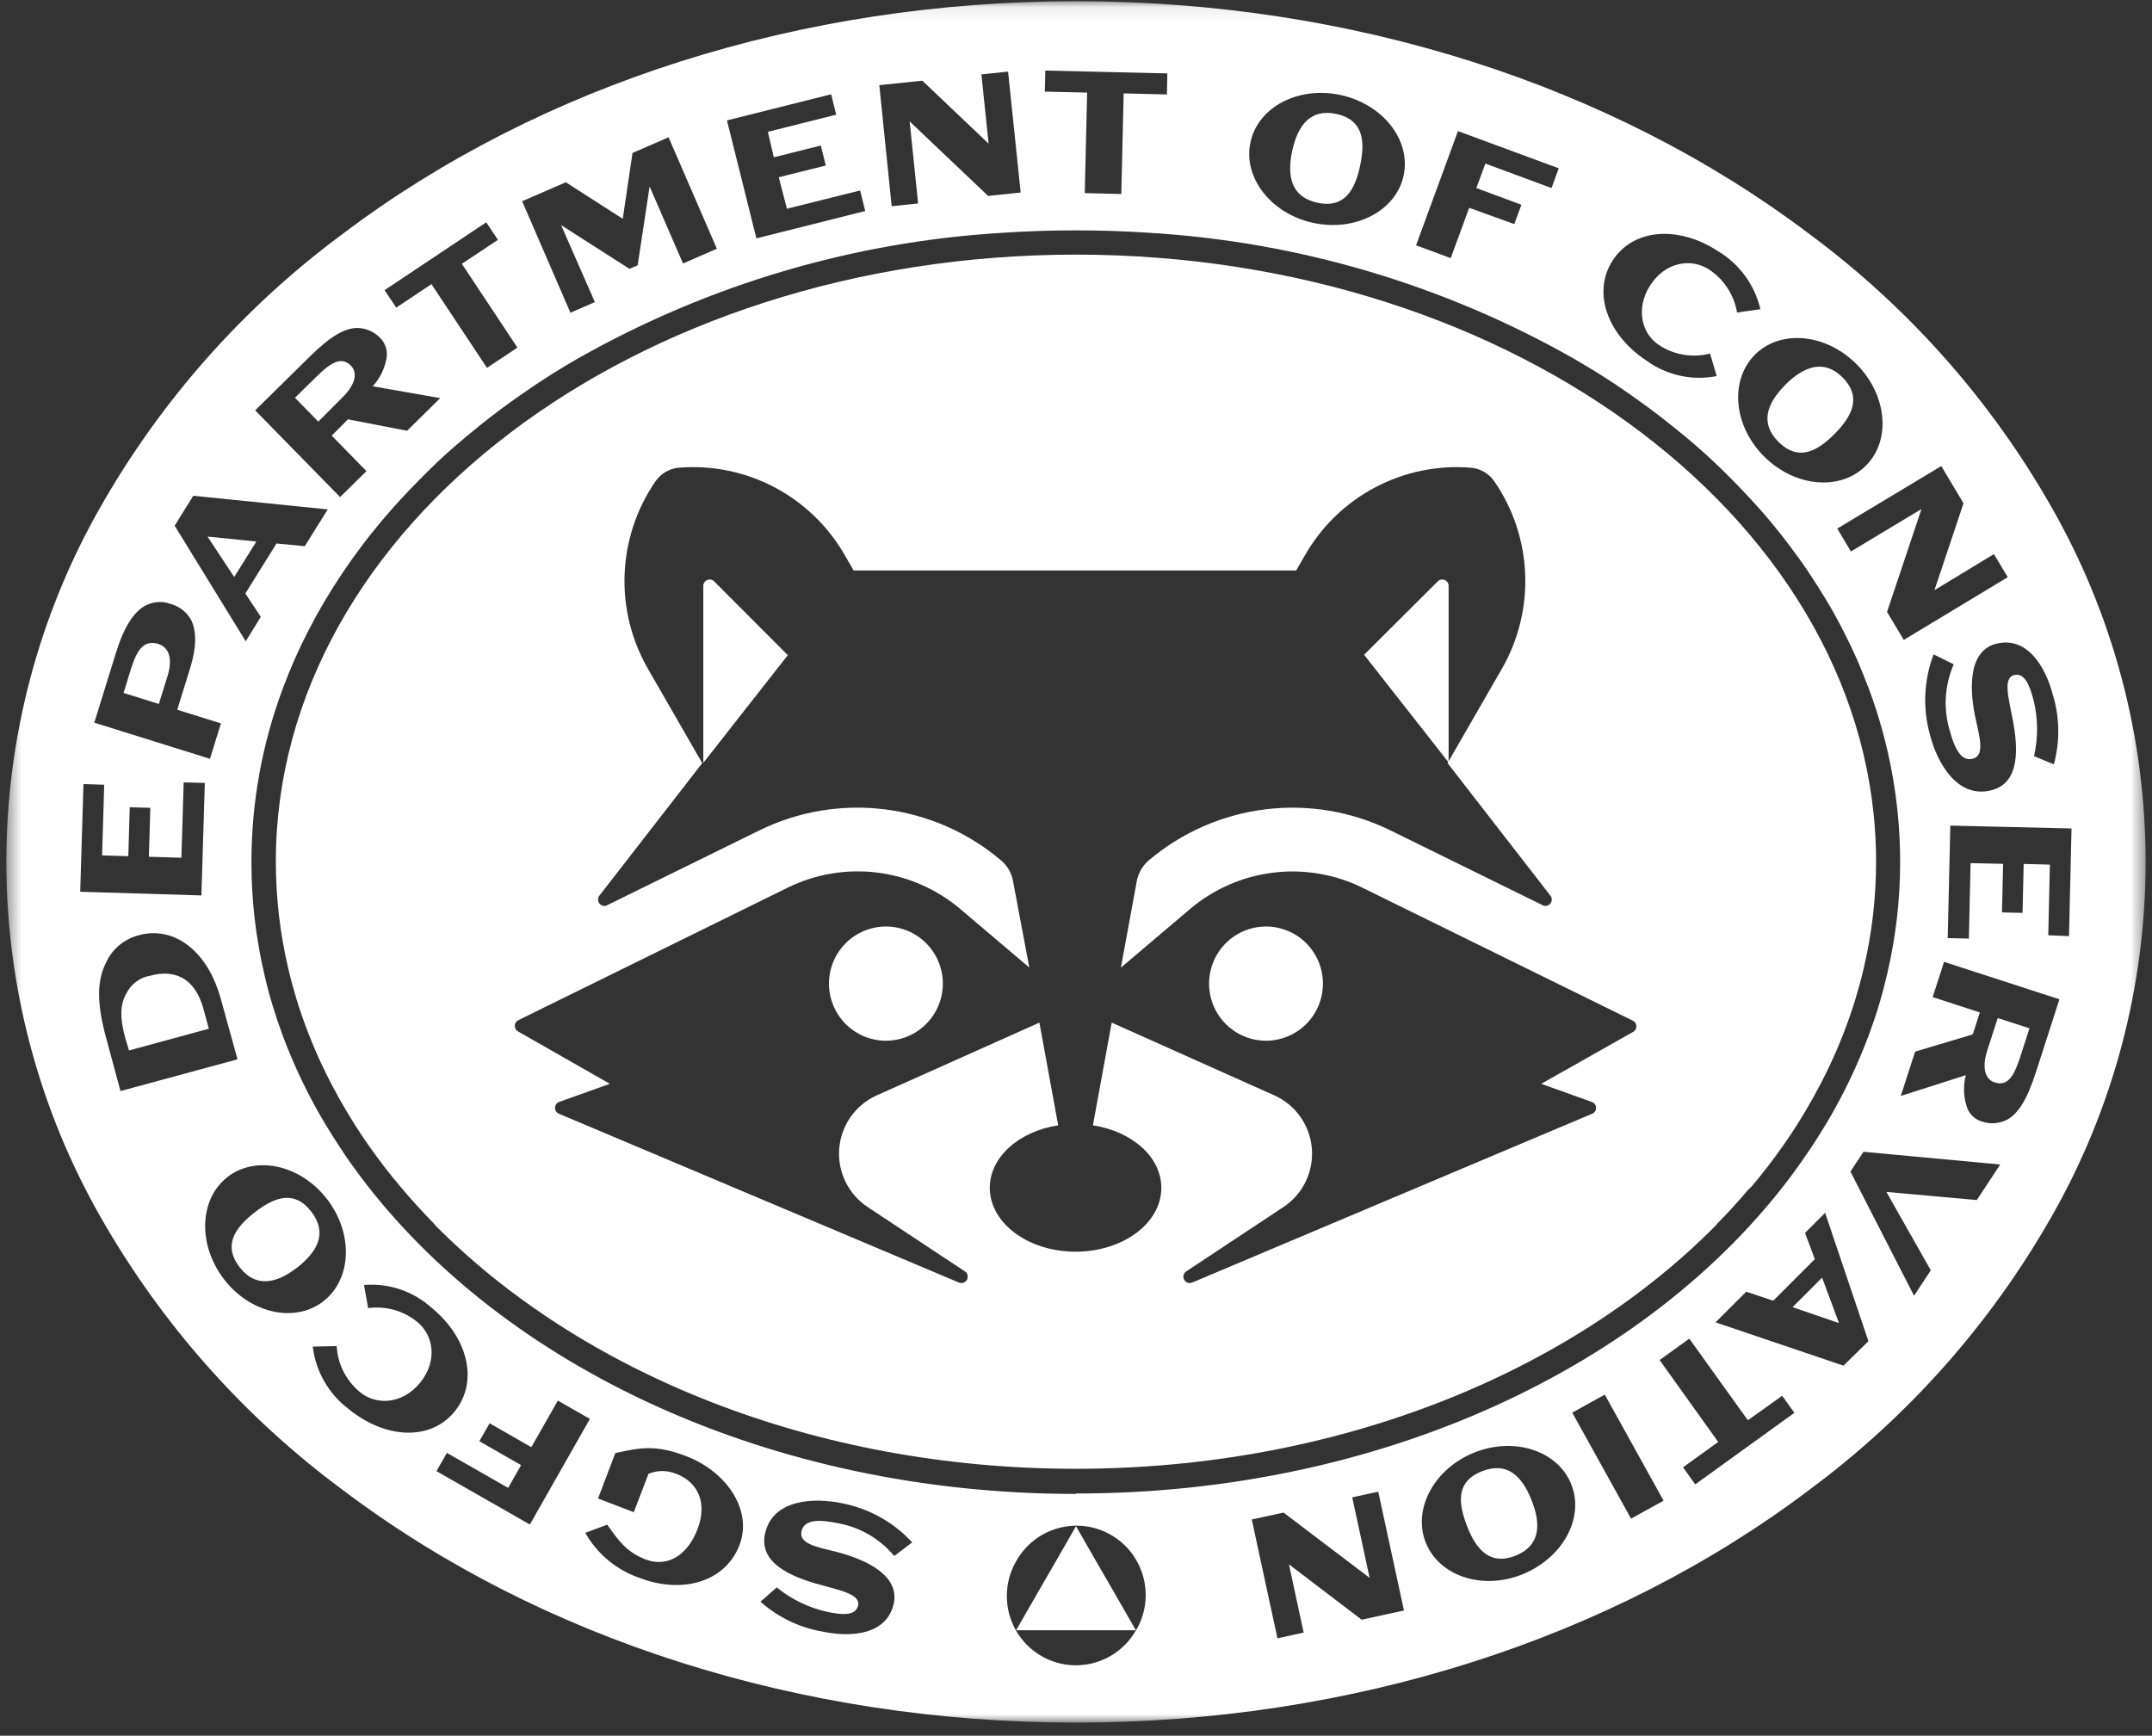 <svg width="150" height="121" viewBox="0 0 150 121" fill="none" xmlns="http://www.w3.org/2000/svg">
<rect x="0" y="0" width="150" height="121" fill="#333333" stroke="none"/>
<g clip-path="url(#clip0_2549_321)">
<mask id="mask0_2549_321" style="mask-type:luminance" maskUnits="userSpaceOnUse" x="0" y="0" width="150" height="121">
<path d="M149.555 0.085H0.443V120.085H149.555V0.085Z" fill="white"/>
</mask>
<g mask="url(#mask0_2549_321)">
<path d="M49.776 40.526C49.714 40.465 49.635 40.423 49.55 40.406C49.464 40.389 49.375 40.398 49.295 40.431C49.214 40.465 49.145 40.521 49.097 40.594C49.048 40.666 49.022 40.752 49.022 40.839V53.181L54.912 45.673L49.776 40.526Z" fill="white"/>
<path d="M100.218 40.526L95.081 45.645L100.972 53.152V40.811C100.967 40.726 100.937 40.644 100.886 40.576C100.835 40.507 100.766 40.455 100.687 40.425C100.607 40.395 100.521 40.389 100.438 40.407C100.354 40.425 100.278 40.466 100.218 40.526Z" fill="white"/>
<path d="M61.75 64.589C60.965 64.589 60.198 64.823 59.545 65.26C58.892 65.698 58.384 66.32 58.083 67.047C57.783 67.774 57.704 68.575 57.858 69.347C58.011 70.119 58.389 70.829 58.944 71.385C59.499 71.942 60.206 72.321 60.976 72.475C61.746 72.629 62.544 72.55 63.269 72.248C63.994 71.947 64.614 71.437 65.05 70.782C65.486 70.127 65.719 69.358 65.719 68.57C65.719 67.515 65.301 66.502 64.556 65.755C63.812 65.009 62.803 64.589 61.75 64.589Z" fill="white"/>
<path d="M122.092 82.714C122.483 82.248 122.857 81.782 123.226 81.31C123.952 80.36 124.638 79.393 125.267 78.398C125.46 78.091 125.652 77.784 125.834 77.471C126.208 76.845 126.56 76.214 126.894 75.571C127.725 73.983 128.432 72.332 129.009 70.635C129.241 69.958 129.445 69.276 129.633 68.587C129.729 68.24 129.814 67.899 129.893 67.552C130.476 65.1 130.769 62.589 130.767 60.068C130.767 36.75 105.752 17.75 75 17.75C44.248 17.75 19.227 36.733 19.227 60.068C19.228 62.588 19.521 65.1 20.101 67.552C20.18 67.899 20.271 68.24 20.361 68.587C20.549 69.276 20.753 69.958 20.985 70.635C21.562 72.332 22.269 73.983 23.1 75.571C23.434 76.214 23.786 76.845 24.16 77.471C24.347 77.784 24.54 78.091 24.727 78.398C25.356 79.393 26.042 80.36 26.768 81.31C27.131 81.782 27.505 82.248 27.902 82.714L28.117 82.97C28.809 83.782 29.535 84.574 30.295 85.348V85.376C40.5 95.698 56.71 102.392 74.972 102.392C93.234 102.392 109.466 95.698 119.648 85.376V85.348C120.404 84.589 121.13 83.797 121.825 82.97L122.092 82.714ZM113.877 71.909L107.43 75.554L110.962 76.823C111.047 76.853 111.12 76.909 111.172 76.983C111.224 77.056 111.252 77.144 111.252 77.235C111.252 77.325 111.224 77.413 111.172 77.487C111.12 77.561 111.047 77.617 110.962 77.647L83.113 89.403C83.011 89.45 82.895 89.457 82.788 89.421C82.681 89.385 82.592 89.31 82.538 89.211C82.485 89.112 82.471 88.996 82.5 88.886C82.529 88.777 82.598 88.683 82.694 88.623L89.463 84.142C90.127 83.702 90.66 83.091 91.008 82.374C91.356 81.657 91.505 80.859 91.44 80.063C91.375 79.268 91.099 78.505 90.639 77.854C90.18 77.203 89.554 76.688 88.828 76.362L77.489 71.289L76.179 78.449C78.901 78.864 80.948 80.656 80.948 82.805C80.948 85.268 78.272 87.258 74.972 87.258C71.672 87.258 68.99 85.268 68.99 82.805C68.99 80.656 71.037 78.864 73.758 78.449L72.449 71.289L61.109 76.362C60.383 76.688 59.758 77.203 59.298 77.854C58.839 78.505 58.562 79.268 58.497 80.063C58.432 80.859 58.582 81.657 58.929 82.374C59.277 83.091 59.811 83.702 60.474 84.142L67.244 88.623C67.34 88.683 67.409 88.777 67.438 88.886C67.467 88.996 67.453 89.112 67.4 89.211C67.346 89.31 67.257 89.385 67.15 89.421C67.043 89.457 66.927 89.45 66.824 89.403L38.975 77.647C38.891 77.615 38.818 77.559 38.767 77.484C38.716 77.41 38.688 77.322 38.688 77.232C38.688 77.142 38.716 77.054 38.767 76.98C38.818 76.905 38.891 76.849 38.975 76.817L42.507 75.554L36.117 71.909C36.046 71.871 35.987 71.815 35.945 71.746C35.903 71.676 35.881 71.597 35.881 71.516C35.881 71.436 35.903 71.356 35.945 71.287C35.987 71.218 36.046 71.162 36.117 71.124L54.901 61.882C56.835 60.931 59.003 60.565 61.141 60.829C63.278 61.094 65.293 61.978 66.938 63.372L71.746 67.45L70.612 61.427C70.511 60.86 70.214 60.346 69.773 59.977C67.468 58.025 64.647 56.789 61.654 56.419C58.66 56.049 55.624 56.562 52.917 57.895L42.365 63.082C42.275 63.141 42.167 63.164 42.061 63.148C41.955 63.132 41.858 63.078 41.788 62.996C41.719 62.914 41.682 62.809 41.684 62.702C41.685 62.594 41.726 62.491 41.798 62.411L48.948 53.198L45.166 46.629C44.009 44.623 43.444 42.328 43.538 40.012C43.631 37.696 44.379 35.455 45.694 33.548C45.879 33.281 46.12 33.057 46.402 32.894C46.683 32.731 46.997 32.632 47.321 32.605C49.621 32.417 51.928 32.888 53.972 33.963C56.017 35.038 57.715 36.673 58.87 38.678L59.499 39.77H90.348L90.977 38.678C92.132 36.673 93.83 35.038 95.874 33.963C97.919 32.888 100.225 32.417 102.526 32.605C102.85 32.632 103.164 32.731 103.445 32.894C103.726 33.057 103.968 33.281 104.153 33.548C105.468 35.455 106.215 37.696 106.309 40.012C106.402 42.328 105.837 44.623 104.68 46.629L100.899 53.198L108.048 62.411C108.12 62.491 108.161 62.594 108.163 62.702C108.165 62.809 108.128 62.914 108.058 62.996C107.989 63.078 107.892 63.132 107.786 63.148C107.68 63.164 107.571 63.141 107.481 63.082L96.93 57.895C94.224 56.564 91.189 56.052 88.198 56.42C85.206 56.789 82.385 58.023 80.08 59.971C79.638 60.346 79.339 60.862 79.235 61.433L78.13 67.456L82.938 63.378C84.583 61.983 86.597 61.1 88.735 60.835C90.872 60.571 93.041 60.936 94.974 61.888L113.763 71.13C113.84 71.156 113.907 71.203 113.959 71.266C114.011 71.329 114.044 71.404 114.056 71.485C114.068 71.565 114.057 71.647 114.025 71.722C113.994 71.797 113.942 71.861 113.877 71.909Z" fill="white"/>
<path d="M88.243 64.589C87.458 64.589 86.691 64.823 86.038 65.26C85.386 65.698 84.877 66.32 84.576 67.047C84.276 67.774 84.198 68.575 84.351 69.347C84.504 70.119 84.882 70.829 85.437 71.385C85.992 71.942 86.699 72.321 87.469 72.475C88.239 72.629 89.037 72.55 89.762 72.248C90.487 71.947 91.107 71.437 91.543 70.782C91.979 70.127 92.212 69.358 92.212 68.57C92.212 67.515 91.794 66.502 91.05 65.755C90.305 65.009 89.296 64.589 88.243 64.589Z" fill="white"/>
<path d="M22.005 26.309L20.56 27.73L22.187 29.391L23.888 27.685C24.642 26.946 25.022 26.058 24.455 25.49C23.735 24.75 22.913 25.416 22.005 26.309Z" fill="white"/>
<path d="M124.949 91.126L128.181 92.235L127.007 89.067L124.949 91.126Z" fill="white"/>
<path d="M20.724 88.356C22.164 87.219 22.833 85.939 21.693 84.46C20.554 82.982 19.204 83.391 17.759 84.512C16.313 85.632 15.559 86.855 16.698 88.334C17.838 89.812 19.29 89.465 20.724 88.356Z" fill="white"/>
<path d="M11.051 44.894C9.917 44.542 9.481 45.508 9.107 46.703L8.613 48.307L11.074 49.074L11.675 47.141C11.998 46.106 11.896 45.179 11.051 44.894Z" fill="white"/>
<path d="M8.993 73.228L14.555 71.715L14.187 70.35C13.574 68.076 12.072 67.587 10.501 68.013C10.137 68.069 9.791 68.213 9.495 68.433C9.199 68.653 8.96 68.942 8.8 69.276C8.358 70.038 8.352 70.982 8.744 72.409L8.993 73.228Z" fill="white"/>
<path d="M17.867 37.751L14.465 37.404L16.324 40.225L17.867 37.751Z" fill="white"/>
<path d="M105.621 108.455C107.362 107.767 107.43 106.277 106.755 104.582C106.081 102.887 105.054 101.875 103.297 102.563C101.539 103.251 101.596 104.661 102.248 106.368C102.9 108.074 103.887 109.137 105.621 108.455Z" fill="white"/>
<path d="M94.803 11.556C95.183 9.776 94.985 8.343 93.159 7.945C91.334 7.547 90.449 8.752 90.069 10.527C89.689 12.301 90.001 13.734 91.827 14.133C93.653 14.531 94.429 13.331 94.803 11.556Z" fill="white"/>
<path d="M140.836 73.615L141.46 71.687L139.248 70.97L138.511 73.245C138.188 74.246 138.262 75.207 139.022 75.452C140.025 75.799 140.445 74.826 140.836 73.615Z" fill="white"/>
<path d="M124.428 26.838C123.147 28.14 122.653 29.511 123.98 30.819C125.307 32.127 126.588 31.547 127.875 30.25C129.162 28.953 129.746 27.64 128.442 26.32C127.138 25.001 125.704 25.547 124.428 26.838Z" fill="white"/>
<path d="M76.389 108.813L75 106.396L73.611 108.813L72.216 111.23L70.827 113.647H79.173L77.784 111.23L76.389 108.813Z" fill="white"/>
<path d="M142.979 35.323C138.741 27.882 133.002 21.411 126.129 16.322C112.283 5.852 94.123 0.085 74.999 0.085C55.876 0.085 37.71 5.852 23.865 16.322C16.991 21.411 11.252 27.882 7.014 35.323C2.709 42.861 0.443 51.397 0.443 60.085C0.443 68.773 2.709 77.309 7.014 84.847C11.252 92.287 16.991 98.759 23.865 103.848C37.71 114.318 55.87 120.085 74.999 120.085C94.129 120.085 112.283 114.318 126.129 103.848C133.002 98.759 138.741 92.287 142.979 84.847C147.288 77.31 149.556 68.773 149.556 60.085C149.556 51.397 147.288 42.859 142.979 35.323ZM134.582 88.555L133.414 90.329L128.98 81.674L129.888 80.292L139.418 81.179L137.791 83.658L131.486 83.09L134.582 88.555ZM115.679 94.811L117.749 93.321L121.831 99.008L124.224 97.302L125.074 98.491L118.163 103.478L117.312 102.29L119.762 100.521L115.679 94.811ZM90.869 113.812L89.043 114.21L87.252 105.929L89.468 105.446L95.467 109.996L94.254 104.383L96.068 103.99L97.86 112.271L94.911 112.913L89.843 109.052L90.869 113.812ZM74.994 104.144C53.664 104.144 35.051 95.243 25.135 82.032C24.67 81.412 24.227 80.792 23.808 80.155C23.388 79.518 22.98 78.881 22.595 78.233C21.451 76.3 20.481 74.27 19.697 72.165C19.442 71.471 19.204 70.766 18.989 70.055C18.773 69.344 18.586 68.633 18.422 67.905C17.826 65.351 17.525 62.736 17.526 60.113C17.524 55.985 18.262 51.889 19.703 48.022C19.964 47.323 20.242 46.635 20.542 45.952C20.843 45.27 21.166 44.599 21.512 43.928C22.203 42.585 22.971 41.284 23.814 40.032C24.233 39.395 24.675 38.775 25.14 38.161C25.367 37.854 25.605 37.547 25.843 37.245C26.325 36.637 26.824 36.045 27.34 35.459C28.117 34.578 28.928 33.753 29.784 32.894C30.64 32.036 31.524 31.251 32.454 30.472L33.395 29.698C34.348 28.93 35.334 28.197 36.355 27.486C37.035 27.008 37.727 26.547 38.441 26.098C39.059 25.706 39.694 25.325 40.335 24.961C49.383 19.841 59.476 16.855 69.846 16.231C71.539 16.117 73.257 16.06 74.999 16.06C76.742 16.06 78.458 16.117 80.147 16.231C90.508 16.86 100.59 19.845 109.63 24.961C110.276 25.336 110.905 25.717 111.523 26.098C112.238 26.547 112.929 27.008 113.61 27.486C114.29 27.964 115.101 28.549 115.815 29.107C116.382 29.55 116.949 30.005 117.516 30.472C118.446 31.249 119.336 32.056 120.187 32.894C121.037 33.732 121.852 34.587 122.63 35.459C123.146 36.028 123.645 36.637 124.127 37.245C124.365 37.547 124.603 37.854 124.83 38.161C125.295 38.775 125.737 39.395 126.157 40.032C126.576 40.669 126.985 41.306 127.37 41.954C127.756 42.602 128.119 43.262 128.459 43.928C128.799 44.593 129.128 45.27 129.428 45.952C129.729 46.635 129.995 47.323 130.267 48.022C131.704 51.877 132.442 55.958 132.445 60.074C132.446 62.697 132.145 65.311 131.549 67.865C131.379 68.593 131.192 69.31 130.982 70.015C130.772 70.72 130.528 71.431 130.273 72.125C129.489 74.23 128.519 76.261 127.376 78.193C126.99 78.841 126.588 79.484 126.163 80.115C125.737 80.746 125.301 81.372 124.836 81.992C114.937 95.226 96.323 104.115 74.999 104.115L74.994 104.144ZM79.167 113.675C78.743 114.41 78.135 115.02 77.403 115.444C76.67 115.868 75.839 116.091 74.994 116.091C74.148 116.091 73.317 115.868 72.585 115.444C71.852 115.02 71.244 114.41 70.821 113.675C70.399 112.94 70.178 112.107 70.18 111.258C70.177 110.409 70.4 109.575 70.826 108.841C71.137 108.281 71.556 107.788 72.059 107.392C72.561 106.996 73.138 106.704 73.754 106.533C74.37 106.362 75.014 106.316 75.648 106.397C76.282 106.479 76.894 106.686 77.447 107.006C78.001 107.327 78.485 107.755 78.872 108.265C79.26 108.775 79.542 109.358 79.702 109.978C79.863 110.599 79.898 111.246 79.808 111.88C79.717 112.515 79.501 113.125 79.172 113.675H79.167ZM87.161 9.918C87.688 7.45 90.512 5.988 93.448 6.625C96.385 7.262 98.364 9.765 97.837 12.233C97.31 14.701 94.48 16.174 91.532 15.537C88.584 14.9 86.628 12.364 87.161 9.918ZM106.047 14.274L105.548 15.622L102.407 14.485L101.12 17.994L98.704 17.101L101.624 9.139L108.649 11.732L108.144 13.109L103.535 11.402L102.906 13.109L106.047 14.274ZM81.338 6.585L78.322 6.511L78.157 13.524L75.612 13.461L75.776 6.455L72.828 6.386L72.862 4.919L81.366 5.118L81.338 6.585ZM41.463 21.059L39.762 21.804L36.395 14.03L39.439 12.705L43.408 15.253L44.088 10.663L46.6 9.571L49.968 17.34L47.609 18.369L45.279 13.001L44.446 18.494L43.879 18.745L39.11 15.691L41.463 21.059ZM53.937 10.965L57.214 10.146L57.559 11.539L54.282 12.358L54.849 14.553L59.952 13.279L60.309 14.712L52.723 16.618L50.671 8.394L57.934 6.574L58.285 7.996L53.523 9.19L53.937 10.965ZM63.995 14.184L62.152 14.377L61.29 5.937L64.289 5.624L68.91 10.015L68.406 5.186L70.265 4.993L71.144 13.421L68.876 13.66L63.405 8.462L63.995 14.184ZM36.066 24.233L33.945 25.643L30.073 19.808L27.618 21.446L26.807 20.229L33.894 15.497L34.705 16.72L32.193 18.392L36.066 24.233ZM26.966 24.802C26.865 25.596 26.52 26.34 25.979 26.928L30.685 27.753L28.378 30.028L24.256 29.232L23.122 30.369L25.543 32.843L23.706 34.652L17.787 28.606L21.58 24.87C23.099 23.374 24.029 22.896 24.868 22.862C25.181 22.862 25.491 22.928 25.778 23.054C26.065 23.18 26.323 23.365 26.535 23.596C26.684 23.756 26.799 23.945 26.872 24.151C26.946 24.358 26.976 24.577 26.96 24.796L26.966 24.802ZM22.844 35.511L21.245 38.075L19.272 37.888L17.101 41.374L18.178 43.001L17.129 44.707L12.174 36.648L13.472 34.561L22.844 35.511ZM13.353 43.274C13.716 44.087 13.676 45.207 13.262 46.549L12.355 49.478L15.4 50.428L14.634 52.896L6.572 50.377L8.058 45.588C8.625 43.712 9.345 42.591 10.218 42.176C10.482 42.051 10.769 41.981 11.061 41.969C11.353 41.957 11.645 42.005 11.919 42.108C12.225 42.193 12.51 42.341 12.757 42.541C13.003 42.742 13.206 42.991 13.353 43.274ZM7.264 54.705L7.116 59.63L8.942 59.687L9.044 56.275L10.479 56.314L10.377 59.727L12.644 59.795L12.803 54.54L14.277 54.58L14.039 62.422L5.591 62.166L5.818 54.659L7.264 54.705ZM7.496 66.887C7.73 66.462 8.049 66.091 8.434 65.797C8.818 65.504 9.26 65.294 9.73 65.181C10.248 65.044 10.789 65.019 11.318 65.106C11.846 65.193 12.35 65.391 12.797 65.687C13.931 66.421 14.878 67.723 15.422 69.748L16.556 73.848L8.398 76.06L7.44 72.511C6.68 69.782 6.759 68.223 7.502 66.887H7.496ZM15.853 82.055C17.843 80.508 20.956 81.201 22.799 83.596C24.641 85.99 24.528 89.169 22.538 90.716C20.548 92.263 17.435 91.558 15.61 89.175C13.784 86.792 13.869 83.596 15.859 82.055H15.853ZM23.468 93.838C23.502 94.454 23.662 95.056 23.939 95.606C24.216 96.156 24.604 96.642 25.078 97.035C26.212 97.984 28.038 97.905 29.268 96.409C30.498 94.913 30.249 93.122 29.098 92.166C28.623 91.774 28.073 91.485 27.482 91.318C26.89 91.151 26.27 91.108 25.662 91.194L25.373 89.579C26.233 89.507 27.099 89.614 27.916 89.893C28.734 90.172 29.485 90.617 30.124 91.2C32.613 93.258 33.384 96.318 31.683 98.405C29.982 100.493 26.819 100.282 24.312 98.235C23.621 97.716 23.042 97.062 22.61 96.312C22.178 95.563 21.903 94.733 21.801 93.873L23.468 93.838ZM33.412 100.47L34.127 99.219L37.035 100.885L38.884 97.638L41.117 98.917L36.933 106.276L30.424 102.557L31.15 101.283L35.419 103.723L36.321 102.136L33.412 100.47ZM47.122 102.745C46.818 102.615 46.491 102.549 46.161 102.549C45.83 102.549 45.504 102.615 45.2 102.745L44.179 105.418L41.684 104.462L42.892 101.294C44.593 100.93 45.676 100.68 47.842 101.516C50.597 102.568 52.485 105.241 51.544 107.71C50.569 110.263 47.575 111.162 44.536 109.984C42.953 109.43 41.623 108.319 40.794 106.857L42.325 106.288C43.096 107.368 43.652 108.199 45.024 108.722C46.577 109.291 47.944 108.375 48.624 106.589C49.304 104.803 48.692 103.336 47.127 102.739L47.122 102.745ZM56.896 110.405C55.229 109.911 52.888 109.001 53.319 106.942C53.829 104.508 56.72 104.383 58.676 104.792C60.56 105.152 62.279 106.109 63.581 107.522L62.333 108.472C61.346 107.287 59.979 106.483 58.467 106.197C57.072 105.907 56.04 105.912 55.864 106.765C55.688 107.619 56.902 107.835 58.246 108.17C60.02 108.614 62.736 109.689 62.299 111.765C61.84 113.966 59.34 114.159 57.378 113.749C55.754 113.479 54.238 112.753 53.007 111.657L54.141 110.661C55.169 111.498 56.379 112.082 57.673 112.367C58.495 112.544 59.652 112.72 59.816 111.912C59.98 111.105 58.421 110.838 56.902 110.4L56.896 110.405ZM138.982 38.627L139.946 40.237L132.7 44.61L131.532 42.659L133.93 35.488L129.014 38.445L128.062 36.847L135.313 32.491L136.861 35.084L134.837 41.141L138.982 38.627ZM141.731 48.773C141.522 47.954 141.165 46.839 140.371 47.067C139.577 47.294 140.042 48.773 140.325 50.331C140.626 52.038 140.858 54.557 138.823 55.086C136.425 55.712 135.024 53.169 134.525 51.23C134.009 49.38 134.096 47.413 134.775 45.617L136.181 46.31C135.563 47.725 135.451 49.31 135.863 50.798C136.226 52.18 136.691 53.107 137.513 52.891C138.335 52.675 138.012 51.486 137.712 50.127C137.315 48.335 137.071 45.418 139.118 44.883C141.289 44.314 142.576 46.475 143.086 48.426C143.568 50.006 143.594 51.69 143.16 53.283L141.777 52.714C142.071 51.414 142.058 50.062 141.737 48.767L141.731 48.773ZM130.069 32.451C128.3 34.242 125.131 33.969 122.982 31.842C120.833 29.715 120.538 26.542 122.307 24.745C124.076 22.948 127.24 23.238 129.377 25.359C131.515 27.48 131.849 30.648 130.075 32.445L130.069 32.451ZM121.077 21.787C120.975 21.18 120.75 20.6 120.414 20.084C120.079 19.568 119.64 19.128 119.127 18.79C117.874 17.971 116.088 18.256 115.033 19.876C113.978 21.497 114.421 23.289 115.674 24.079C116.19 24.412 116.769 24.634 117.375 24.732C117.981 24.83 118.6 24.802 119.195 24.648L119.659 26.218C118.813 26.385 117.941 26.375 117.098 26.189C116.255 26.003 115.46 25.645 114.761 25.137C112.062 23.368 110.951 20.394 112.414 18.148C113.876 15.901 117.034 15.736 119.722 17.494C120.467 17.933 121.115 18.519 121.628 19.217C122.14 19.915 122.507 20.71 122.704 21.554L121.077 21.787ZM102.786 101.249C105.576 100.146 108.604 101.141 109.528 103.49C110.452 105.839 108.915 108.608 106.126 109.746C103.336 110.883 100.297 109.871 99.373 107.522C98.449 105.173 99.986 102.358 102.792 101.249H102.786ZM109.59 98.479L111.858 97.222L115.957 104.616L113.689 105.867L109.59 98.479ZM119.58 92.183L121.718 90.045L123.6 90.676L126.497 87.776L125.817 85.95L127.217 84.551L130.233 93.497L128.498 95.203L119.58 92.183ZM138.086 78.165C137.875 78.095 137.681 77.981 137.518 77.83C137.354 77.679 137.225 77.494 137.139 77.289C136.858 76.541 136.819 75.723 137.026 74.951L132.49 76.401L133.488 73.313L137.508 72.108L138.001 70.578L134.712 69.509L135.506 67.052L143.546 69.662L141.913 74.735C141.255 76.766 140.649 77.624 139.923 78.045C139.642 78.193 139.333 78.28 139.017 78.3C138.701 78.321 138.383 78.275 138.086 78.165ZM142.769 65.198L142.882 60.273L141.057 60.227L140.977 63.639L139.543 63.605L139.622 60.221L137.354 60.17L137.235 65.431L135.761 65.397L135.943 57.554L144.391 57.753L144.215 65.26L142.769 65.198Z" fill="white"/>
</g>
</g>
<defs>
<clipPath id="clip0_2549_321">
<rect width="150" height="121" fill="white"/>
</clipPath>
</defs>
</svg>

